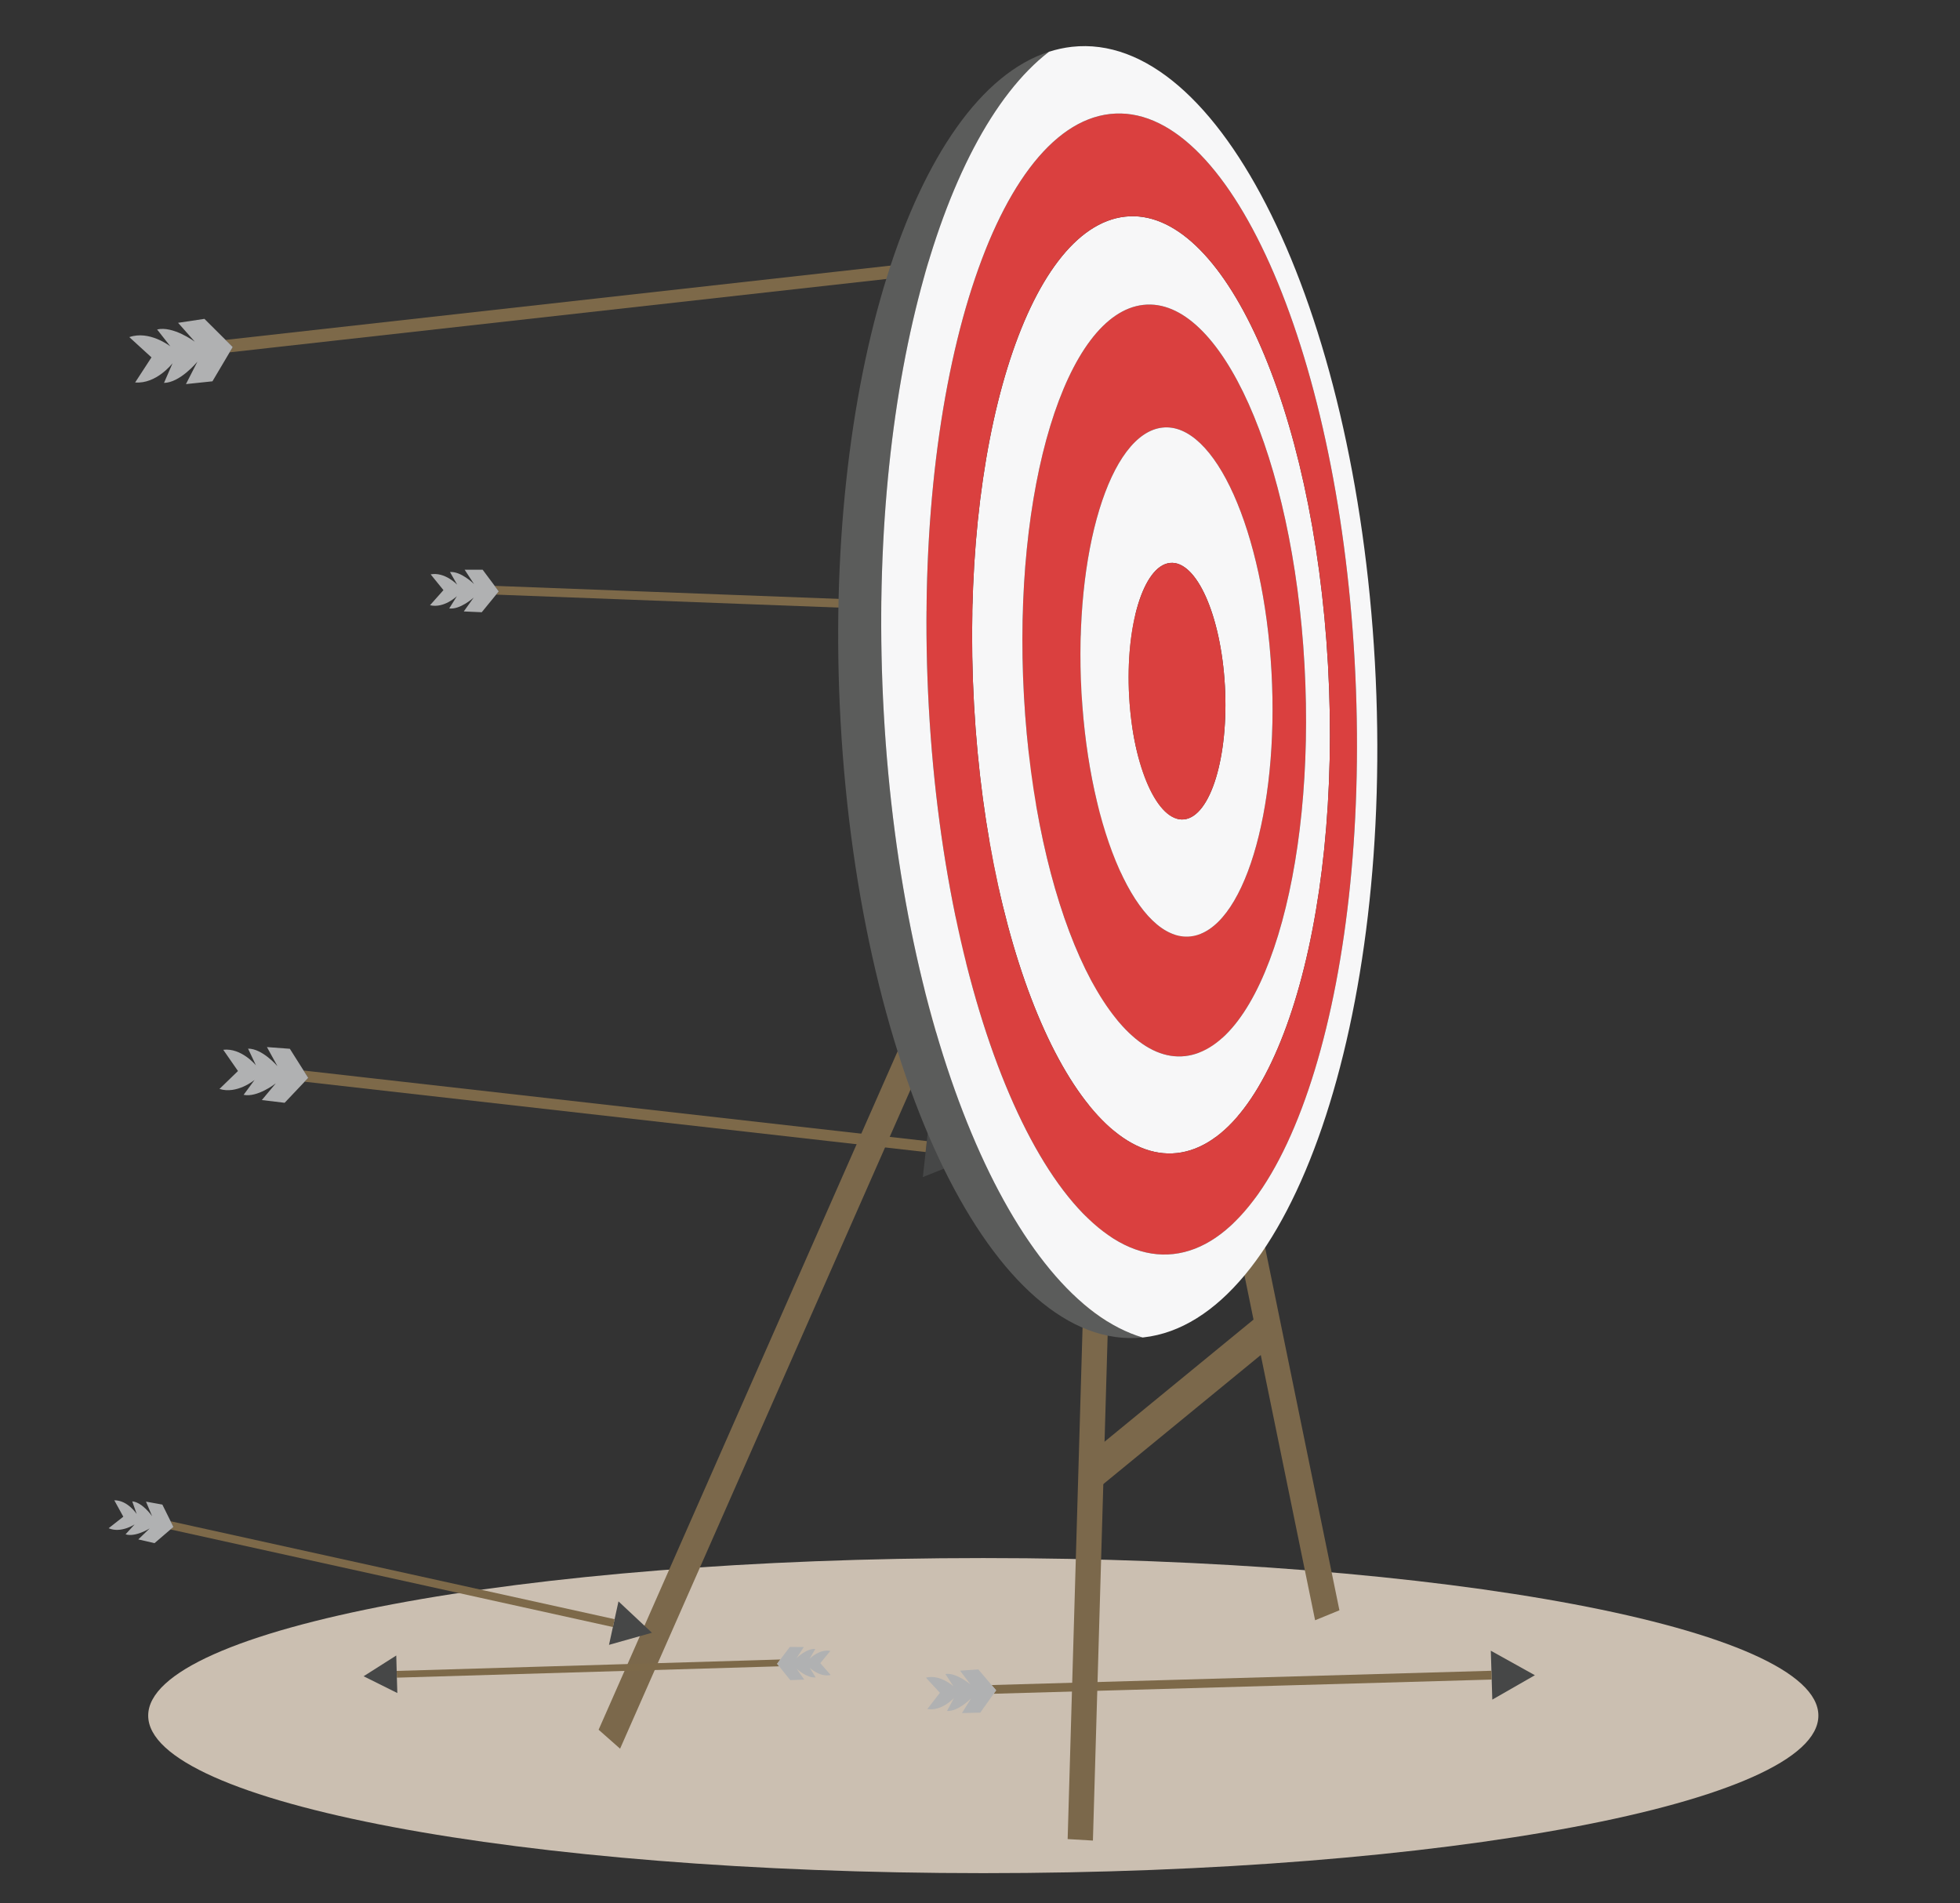 <?xml version="1.0" encoding="UTF-8"?>
<!DOCTYPE svg PUBLIC "-//W3C//DTD SVG 1.1//EN" "http://www.w3.org/Graphics/SVG/1.1/DTD/svg11.dtd">
<!-- Creator: CorelDRAW -->
<svg xmlns="http://www.w3.org/2000/svg" xml:space="preserve" width="515px" height="500px" version="1.1" style="shape-rendering:geometricPrecision; text-rendering:geometricPrecision; image-rendering:optimizeQuality; fill-rule:evenodd; clip-rule:evenodd"
viewBox="0 0 515 500"
 xmlns:xlink="http://www.w3.org/1999/xlink"
 xmlns:xodm="http://www.corel.com/coreldraw/odm/2003">
 <rect x="0" y="0" width="515" height="500" fill="#333333" stroke="none"/>
 <defs>
  <style type="text/css">
   <![CDATA[
    .fil7 {fill:#F7F7F8;fill-rule:nonzero}
    .fil6 {fill:#DA403F;fill-rule:nonzero}
    .fil0 {fill:#CBBFB1;fill-rule:nonzero}
    .fil3 {fill:#B0B1B2;fill-rule:nonzero}
    .fil2 {fill:#7D6949;fill-rule:nonzero}
    .fil4 {fill:#7B684B;fill-rule:nonzero}
    .fil5 {fill:#5B5C5B;fill-rule:nonzero}
    .fil1 {fill:#464747;fill-rule:nonzero}
   ]]>
  </style>
 </defs>
 <g id="Layer_x0020_1">
  <path class="fil0" d="M477.79 450.73c0,22.86 -98.24,41.39 -219.42,41.39 -121.19,0 -219.43,-18.53 -219.43,-41.39 0,-22.86 98.24,-41.39 219.43,-41.39 121.18,0 219.42,18.53 219.42,41.39z"/>
  <g id="_1453439862688">
   <polygon class="fil1" points="403.3,440.12 392.11,446.53 391.95,441.26 391.88,438.95 391.72,433.68 "/>
   <polygon class="fil2" points="391.88,438.95 391.95,441.26 261.09,444.99 261.66,444.2 261.74,444.09 261.64,443.97 260.68,442.85 260.55,442.7 "/>
   <path class="fil3" d="M261.74 444.09l-0.08 0.11 -0.57 0.79 -0.11 0.17 -3.41 4.79 -4.81 0.11 2.41 -3.88c-0.16,0.16 -3.43,3.51 -6.34,3.33l1.84 -3.41c-0.04,0.05 -3.23,3.53 -7.01,2.9l3.3 -4.26 -3.67 -3.98c3.68,-0.95 7.12,2.18 7.23,2.28l-2.12 -3.24c2.9,-0.43 6.5,2.68 6.61,2.77l-2.75 -3.65 4.8 -0.32 3.49 4.1 0.13 0.15 0.96 1.12 0.1 0.12z"/>
  </g>
  <g id="_1453439861728">
   <polygon class="fil1" points="266.09,68.39 250.63,79.04 249.77,71.41 249.39,68.06 248.52,60.44 "/>
   <polygon class="fil2" points="249.39,68.06 249.77,71.41 60.33,92.57 61.06,91.34 61.15,91.18 61,91.02 59.47,89.5 59.27,89.3 "/>
   <path class="fil3" d="M61.15 91.18l-0.09 0.16 -0.73 1.23 -0.15 0.25 -4.36 7.36 -6.96 0.73 3.02 -5.91c-0.21,0.25 -4.56,5.51 -8.79,5.6l2.25 -5.17c-0.06,0.07 -4.26,5.51 -9.83,5.05l4.29 -6.59 -5.82 -5.32c5.23,-1.83 10.61,2.3 10.78,2.42l-3.48 -4.43c4.17,-0.99 9.75,3.09 9.92,3.22l-4.41 -4.97 6.92 -1.04 5.56 5.53 0.2 0.2 1.53 1.52 0.15 0.16z"/>
  </g>
  <g id="_1453439858512">
   <polygon class="fil1" points="270.21,160.7 258.81,166.26 259,161.09 259.08,158.81 259.27,153.63 "/>
   <polygon class="fil2" points="259.08,158.81 259,161.09 130.36,156.22 130.97,155.47 131.05,155.37 130.96,155.25 130.09,154.08 129.98,153.92 "/>
   <path class="fil3" d="M131.05 155.37l-0.08 0.1 -0.61 0.75 -0.12 0.15 -3.66 4.48 -4.72 -0.21 2.61 -3.65c-0.16,0.15 -3.59,3.22 -6.43,2.86l2.02 -3.23c-0.04,0.05 -3.4,3.26 -7.07,2.39l3.53 -3.97 -3.36 -4.14c3.68,-0.69 6.86,2.6 6.96,2.7l-1.88 -3.31c2.88,-0.24 6.2,3.05 6.31,3.15l-2.46 -3.76 4.73 0 3.16 4.24 0.11 0.16 0.87 1.17 0.09 0.12z"/>
  </g>
  <g id="_1453439859808">
   <polygon class="fil1" points="257.51,303.26 242.48,309.24 243.21,302.67 243.53,299.79 244.27,293.22 "/>
   <polygon class="fil2" points="243.53,299.79 243.21,302.67 80.03,284.19 80.88,283.3 80.99,283.18 80.89,283.02 79.9,281.46 79.77,281.25 "/>
   <path class="fil3" d="M80.89 283.02l0.1 0.16 -0.11 0.12 -0.85 0.89 -0.17 0.19 -5.07 5.35 -5.99 -0.72 3.67 -4.39c-0.23,0.18 -4.88,3.76 -8.46,3.02l2.88 -3.91c-0.07,0.05 -4.63,3.81 -9.22,2.36l4.86 -4.71 -3.87 -5.58c4.74,-0.54 8.47,3.95 8.59,4.09l-2.07 -4.39c3.69,-0.03 7.6,4.46 7.72,4.61l-2.76 -5.02 6.02 0.45 3.61 5.71 0.13 0.21 0.99 1.56z"/>
  </g>
  <polygon class="fil4" points="287.17,483.56 297.28,136.82 157.29,454.44 162.93,459.42 289.6,172.03 280.53,483.17 "/>
  <polygon class="fil4" points="345.55,425.68 351.94,423.06 296.64,153.12 290.25,155.74 "/>
  <polygon class="fil4" points="288.32,391.2 334.95,352.98 331.62,344.84 284.99,383.06 "/>
  <path class="fil5" d="M232.21 187.2c-4.49,-80.75 14.15,-151.08 43.41,-173.6 -35.52,11.41 -59.68,87.35 -54.75,176.06 5.19,93.41 40.68,165.68 79.35,161.73 -33.98,-10.02 -63.24,-78.41 -68.01,-164.19z"/>
  <path class="fil6" d="M300.41 80.1c-20.35,2.27 -34.39,48.3 -31.36,102.8 3.03,54.5 21.99,96.84 42.34,94.56 20.36,-2.27 34.4,-48.28 31.37,-102.78 -3.03,-54.51 -21.99,-96.85 -42.35,-94.58zm-16.24 101.86c-2.05,-36.91 7.46,-68.08 21.25,-69.62 13.78,-1.54 26.62,27.14 28.67,64.05 2.06,36.92 -7.45,68.09 -21.24,69.62 -13.78,1.55 -26.62,-27.13 -28.68,-64.05z"/>
  <path class="fil7" d="M305.42 112.34c-13.79,1.54 -23.3,32.71 -21.25,69.62 2.06,36.92 14.9,65.6 28.68,64.05 13.79,-1.53 23.3,-32.7 21.24,-69.62 -2.05,-36.91 -14.89,-65.59 -28.67,-64.05zm-8.73 70.65c-1.04,-18.6 3.76,-34.32 10.7,-35.09 6.95,-0.78 13.42,13.67 14.46,32.28 1.03,18.6 -3.76,34.31 -10.71,35.09 -6.95,0.78 -13.42,-13.68 -14.45,-32.28z"/>
  <path class="fil6" d="M307.39 147.9c-6.94,0.77 -11.74,16.49 -10.7,35.09 1.03,18.6 7.5,33.06 14.45,32.28 6.95,-0.78 11.74,-16.49 10.71,-35.09 -1.04,-18.61 -7.51,-33.06 -14.46,-32.28z"/>
  <path class="fil7" d="M295.6 56.92c-25.69,2.87 -43.45,60.26 -39.67,128.2 3.78,67.92 27.67,120.67 53.35,117.81 25.68,-2.87 43.44,-60.26 39.66,-128.19 -3.78,-67.93 -27.66,-120.68 -53.34,-117.82zm-26.55 125.98c-3.03,-54.5 11.01,-100.53 31.36,-102.8 20.36,-2.27 39.32,40.07 42.35,94.58 3.03,54.5 -11.01,100.51 -31.37,102.78 -20.35,2.28 -39.31,-40.06 -42.34,-94.56z"/>
  <path class="fil6" d="M355.93 173.47c-4.6,-82.71 -33.37,-146.96 -64.26,-143.52 -30.9,3.45 -52.21,73.29 -47.61,156 4.6,82.71 33.37,146.96 64.27,143.51 30.89,-3.44 52.2,-73.29 47.6,-155.99zm-60.33 -116.55c25.68,-2.86 49.56,49.89 53.34,117.82 3.78,67.93 -13.98,125.32 -39.66,128.19 -25.68,2.86 -49.57,-49.89 -53.35,-117.81 -3.78,-67.94 13.98,-125.33 39.67,-128.2z"/>
  <path class="fil7" d="M361.26 174c-5.21,-93.63 -40.86,-166.02 -79.63,-161.7 -2.03,0.23 -4.04,0.67 -6.01,1.3 -29.26,22.52 -47.9,92.85 -43.41,173.6 4.77,85.78 34.03,154.17 68.01,164.19 0.09,-0.01 0.18,-0.02 0.27,-0.03 38.77,-4.32 65.98,-83.74 60.77,-177.36zm-69.59 -144.05c30.89,-3.44 59.66,60.81 64.26,143.52 4.6,82.7 -16.71,152.55 -47.6,155.99 -30.9,3.45 -59.67,-60.8 -64.27,-143.51 -4.6,-82.71 16.71,-152.55 47.61,-156z"/>
  <g id="_1453439839456">
   <polygon class="fil1" points="95.54,440.39 104.4,444.8 104.28,440.76 104.23,438.99 104.12,434.94 "/>
   <polygon class="fil2" points="104.23,438.99 104.28,440.76 204.72,437.78 204.25,437.19 204.19,437.11 204.26,437.01 204.94,436.11 205.04,435.99 "/>
   <path class="fil3" d="M204.26 437.01l-0.07 0.1 0.06 0.08 0.47 0.59 0.1 0.11 2.82 3.52 3.69 -0.13 -2.02 -2.86c0.13,0.11 2.79,2.54 5.01,2.27l-1.56 -2.53c0.03,0.03 2.63,2.56 5.5,1.9l-2.72 -3.12 2.64 -3.2c-2.86,-0.57 -5.37,1.98 -5.45,2.06l1.49 -2.57c-2.25,-0.21 -4.86,2.33 -4.94,2.42l1.93 -2.93 -3.68 -0.03 -2.49 3.3 -0.1 0.12 -0.68 0.9z"/>
  </g>
  <g id="_1453439840224">
   <polygon class="fil1" points="171.3,428.96 160.02,432.14 161.04,427.46 161.49,425.4 162.51,420.72 "/>
   <polygon class="fil2" points="161.49,425.4 161.04,427.46 44.8,401.82 45.48,401.24 45.57,401.17 45.51,401.04 44.91,399.84 44.83,399.67 "/>
   <path class="fil3" d="M45.57 401.17l-0.09 0.07 -0.68 0.58 -0.14 0.12 -4.06 3.48 -4.26 -0.98 2.98 -2.88c-0.18,0.11 -3.8,2.34 -6.33,1.54l2.38 -2.6c-0.05,0.03 -3.64,2.39 -6.83,1l3.86 -3.03 -2.37 -4.31c3.46,-0.03 5.81,3.49 5.88,3.6l-1.16 -3.32c2.66,0.25 5.14,3.79 5.22,3.9l-1.61 -3.83 4.3 0.78 2.17 4.38 0.08 0.17 0.6 1.2 0.06 0.13z"/>
  </g>
 </g>
</svg>
